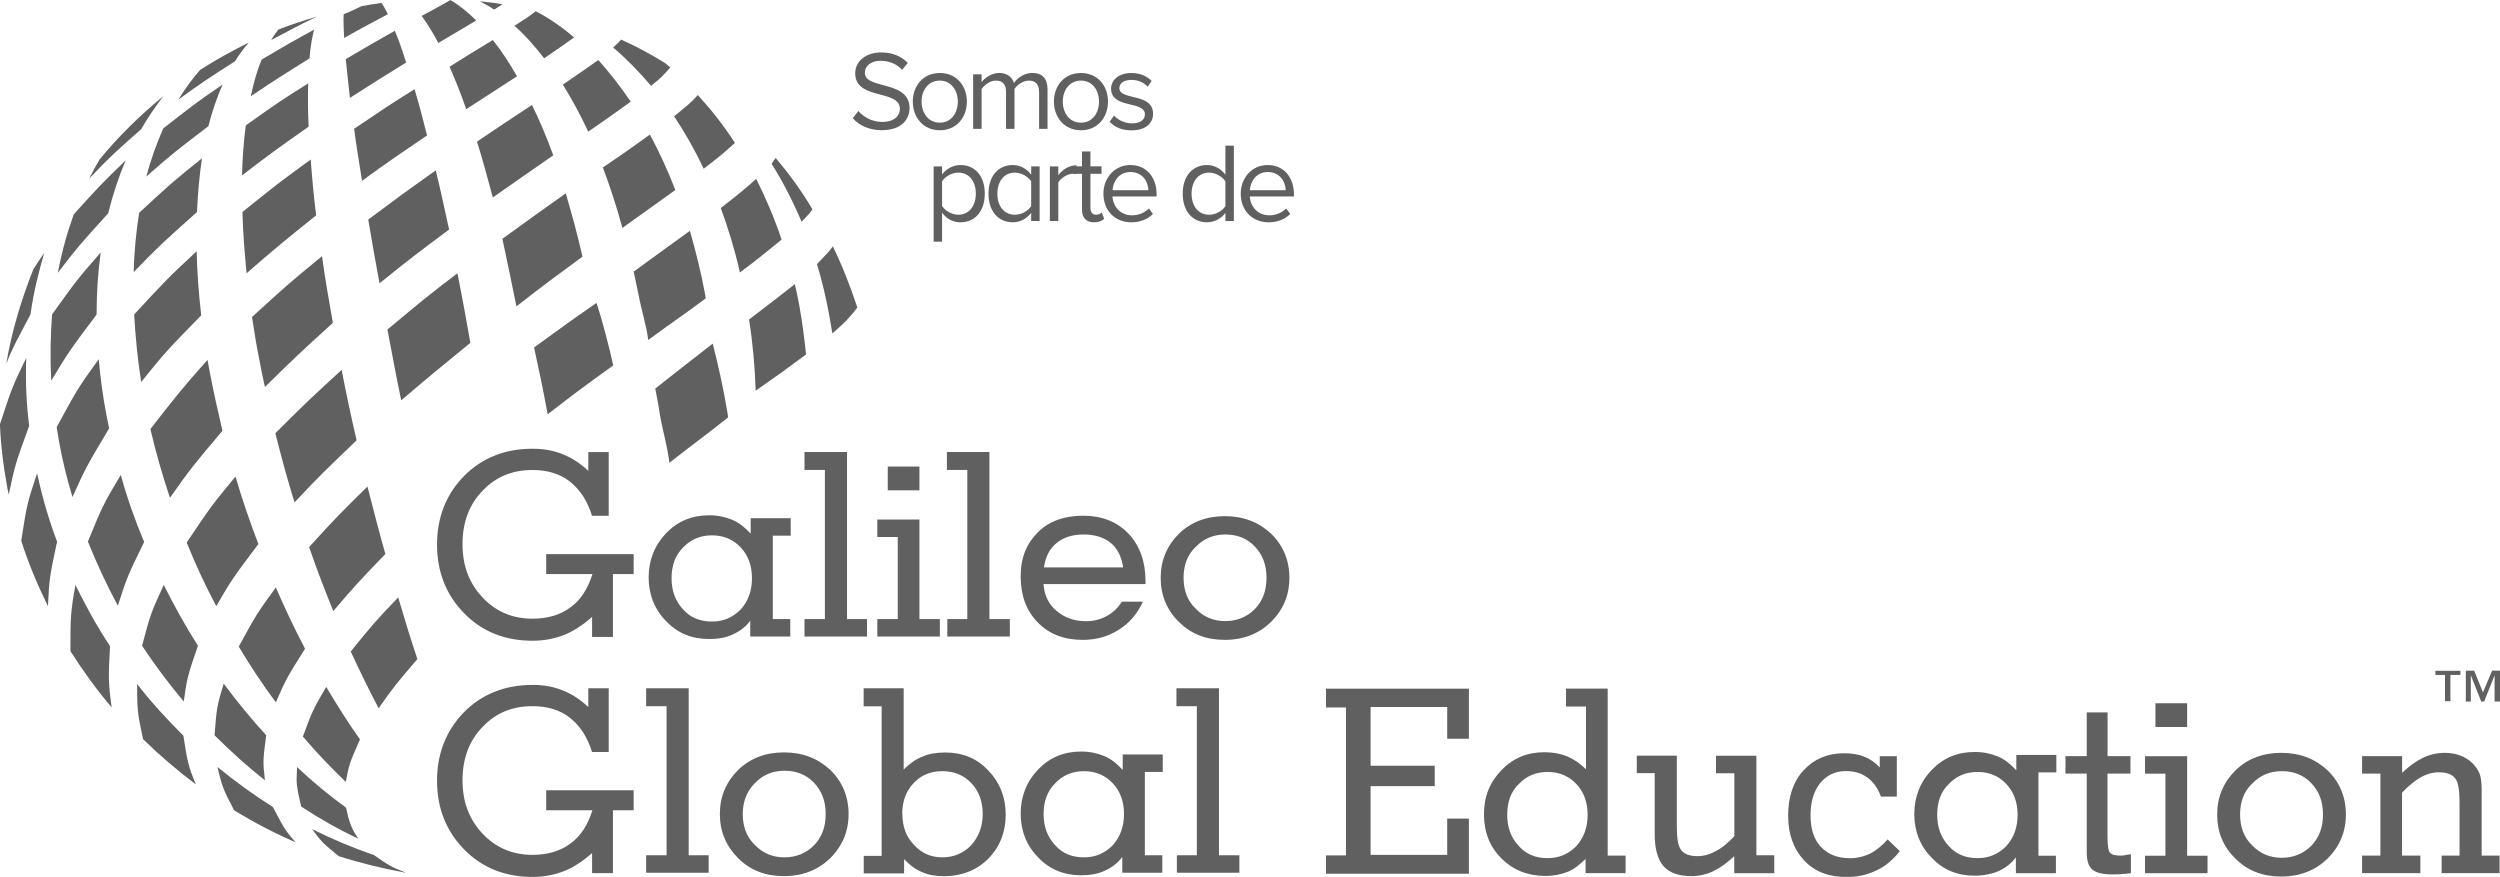 <svg xmlns="http://www.w3.org/2000/svg" id="Capa_2" data-name="Capa 2" viewBox="0 0 290.37 101.85"><defs><style>      .cls-1 {        fill: #606060;      }    </style></defs><g id="Capa_1-2" data-name="Capa 1"><g><g><path class="cls-1" d="M290.32,81.48h-.58v-3.05h0l-1.21,3.05h-.34l-1.21-3.05h0v3.05h-.58v-3.58h.97l1.02,2.52,1.06-2.52h.92v3.58h-.05ZM285.72,78.39h-1.11v3.05h-.63v-3.05h-1.11v-.48h2.9v.48h-.05ZM170.61,101.47v-6.39h-2.52v4.21h-8.9v-7.98h7.45v-2.37h-7.45v-6.82h8.9v3.68h2.52v-5.81h-16.6v2.18h2.32v17.18h-2.32v2.13h16.6ZM175.06,94.64c0,1.45.44,2.66,1.35,3.63.87.97,1.98,1.4,3.34,1.4s2.42-.48,3.34-1.4c.87-.97,1.31-2.18,1.31-3.63s-.44-2.66-1.31-3.58c-.87-.92-1.98-1.4-3.34-1.4s-2.47.48-3.34,1.4c-.92.87-1.35,2.08-1.35,3.58M184.16,82.06h-2.27v-2.08h4.84v19.4h2.08v2.03h-4.65v-1.65c-.68.68-1.35,1.21-2.08,1.5s-1.6.48-2.56.48c-2.08,0-3.77-.68-5.13-2.03-1.35-1.35-2.03-3.05-2.03-5.13s.68-3.73,2.03-5.13c1.35-1.4,3-2.08,4.98-2.08.97,0,1.84.15,2.66.48.77.34,1.5.82,2.18,1.5v-7.31h-.05ZM192.19,96.87c0,1.69.34,2.95,1.02,3.73s1.79,1.16,3.24,1.16c.87,0,1.74-.19,2.56-.58.82-.39,1.6-.97,2.42-1.74v1.98h4.65v-2.08h-2.08v-11.56h-4.69v2.03h2.13v7.31c-.73.77-1.45,1.4-2.18,1.74-.68.39-1.4.58-2.13.58-.87,0-1.5-.24-1.84-.68-.39-.44-.53-1.4-.53-2.81v-8.18h-4.65v2.03h2.08v7.06ZM219.24,97.5c-.63.73-1.31,1.26-2.03,1.65-.73.34-1.5.53-2.32.53-1.45,0-2.56-.44-3.39-1.31-.82-.87-1.21-2.08-1.21-3.68s.39-2.81,1.11-3.73c.77-.92,1.74-1.4,3-1.4.97,0,1.79.24,2.47.73.68.48,1.21,1.21,1.6,2.23h1.84v-4.69h-1.98v1.31c-.53-.58-1.16-1.02-1.84-1.26-.68-.29-1.45-.39-2.32-.39-1.94,0-3.48.68-4.69,1.98-1.21,1.31-1.79,3.1-1.79,5.27s.63,3.87,1.84,5.18c1.21,1.31,2.85,1.94,4.94,1.94,1.26,0,2.42-.24,3.48-.77,1.06-.48,1.94-1.26,2.71-2.23l-1.4-1.35M225,94.64c0,1.45.44,2.66,1.35,3.63.87.97,1.98,1.4,3.34,1.4s2.42-.48,3.34-1.4c.87-.97,1.31-2.18,1.31-3.63s-.44-2.66-1.31-3.58c-.87-.92-1.98-1.4-3.34-1.4s-2.47.48-3.34,1.4c-.92.87-1.35,2.08-1.35,3.58M236.71,99.39h2.08v2.03h-4.65v-1.84c-.53.73-1.26,1.26-2.03,1.6-.77.34-1.74.53-2.76.53-1.98,0-3.68-.68-4.98-2.08-1.35-1.35-2.03-3.1-2.03-5.08s.68-3.73,2.03-5.13c1.35-1.4,3-2.08,4.98-2.08,1.02,0,1.89.19,2.71.53s1.5.92,2.13,1.6v-1.79h4.65v2.03h-2.08v9.68h-.05ZM244.79,89.85h2.66v-2.03h-2.66v-5.08h-2.42v5.08h-2.47v2.03h2.47v9.1c0,.97.19,1.65.63,2.03.44.39,1.21.58,2.32.58.44,0,.87,0,1.21-.05.34,0,.68-.05.97-.1v-2.18h-.15c-.53.1-.82.15-.97.15-.68,0-1.11-.1-1.31-.34s-.29-.87-.29-1.98v-7.21ZM250.35,81.68h3.68v2.76h-3.68v-2.76ZM254.03,99.39h2.37v2.03h-7.26v-2.03h2.37v-9.53h-2.37v-2.03h4.89v11.56ZM260.18,94.6c0,1.45.44,2.66,1.4,3.58.92.97,2.08,1.45,3.44,1.45s2.52-.48,3.44-1.4c.92-.97,1.35-2.13,1.35-3.63s-.44-2.66-1.35-3.63c-.92-.97-2.08-1.4-3.44-1.4s-2.52.48-3.44,1.45c-.97.92-1.4,2.13-1.4,3.58M257.52,94.6c0-2.03.73-3.73,2.13-5.13,1.4-1.35,3.19-2.03,5.32-2.03s3.92.68,5.37,2.03c1.4,1.35,2.13,3.1,2.13,5.13s-.73,3.73-2.13,5.13c-1.4,1.35-3.19,2.08-5.37,2.08s-3.92-.68-5.32-2.08c-1.45-1.4-2.13-3.1-2.13-5.13M288.24,92.32v-.48c0-.73-.05-1.31-.15-1.69s-.29-.73-.53-1.06c-.39-.53-.87-.92-1.5-1.21-.63-.29-1.31-.44-2.08-.44-.92,0-1.74.19-2.56.58-.82.39-1.6.97-2.42,1.74v-1.94h-4.65v2.03h2.13v9.53h-2.13v2.03h6.77v-2.03h-2.13v-7.31c.77-.82,1.5-1.4,2.18-1.79.68-.39,1.4-.58,2.13-.58.87,0,1.5.24,1.84.68.39.44.53,1.4.53,2.85v6.15h-2.08v2.03h6.73v-2.03h-2.08v-7.06h0ZM71.23,94.11h2.37v-2.32h-10.16v2.32h5.37c-.53,1.69-1.35,3-2.56,3.87-1.16.87-2.66,1.31-4.4,1.31-2.32,0-4.26-.82-5.81-2.47-1.55-1.65-2.32-3.68-2.32-6.19s.77-4.6,2.32-6.19c1.55-1.65,3.48-2.42,5.81-2.42,1.74,0,3.19.44,4.35,1.35,1.16.92,2.03,2.23,2.56,3.97h1.94v-7.4h-2.37v2.18c-.92-.87-1.89-1.5-3-1.94-1.06-.44-2.23-.63-3.48-.63-3.19,0-5.85,1.06-7.94,3.15-2.08,2.13-3.15,4.79-3.15,7.98s1.06,5.85,3.15,7.98c2.08,2.13,4.74,3.19,7.94,3.19,1.35,0,2.56-.24,3.68-.68,1.11-.44,2.18-1.16,3.24-2.08v2.32h2.42v-7.31h.05ZM77.42,99.34h-2.37v2.03h7.26v-2.03h-2.32v-19.4h-4.94v2.08h2.37v17.32ZM86.27,94.55c0,1.45.44,2.66,1.4,3.58.92.97,2.08,1.45,3.44,1.45s2.52-.48,3.44-1.4c.92-.97,1.35-2.13,1.35-3.63s-.44-2.66-1.35-3.63c-.92-.97-2.08-1.4-3.44-1.4s-2.52.48-3.44,1.45c-.92.92-1.4,2.13-1.4,3.58M83.61,94.55c0-2.03.73-3.73,2.13-5.13,1.4-1.35,3.19-2.03,5.32-2.03s3.92.68,5.37,2.03c1.4,1.35,2.13,3.1,2.13,5.13s-.73,3.73-2.13,5.13c-1.4,1.35-3.19,2.08-5.37,2.08s-3.92-.68-5.32-2.08-2.13-3.1-2.13-5.13M104.81,94.55c0,1.45.44,2.66,1.35,3.58.87.97,1.98,1.45,3.29,1.45s2.47-.48,3.34-1.4c.87-.97,1.35-2.18,1.35-3.63s-.44-2.66-1.31-3.58c-.87-.92-1.98-1.4-3.39-1.4s-2.47.48-3.34,1.4c-.87.92-1.31,2.13-1.31,3.58M100.31,82.02v-2.08h4.65v9.44c.68-.68,1.4-1.21,2.18-1.5.77-.34,1.65-.48,2.66-.48,1.98,0,3.68.68,4.98,2.08,1.35,1.4,2.03,3.1,2.03,5.13s-.68,3.77-2.03,5.13c-1.35,1.35-3.1,2.03-5.13,2.03-.97,0-1.84-.15-2.56-.48-.73-.29-1.45-.82-2.08-1.5v1.65h-4.69v-2.03h2.08v-17.37h-2.08ZM121.21,94.55c0,1.45.44,2.66,1.35,3.63.87.97,1.98,1.4,3.34,1.4s2.42-.48,3.34-1.4c.87-.97,1.31-2.18,1.31-3.63s-.44-2.66-1.31-3.58c-.87-.92-1.98-1.4-3.34-1.4s-2.47.48-3.34,1.4c-.92.92-1.35,2.13-1.35,3.58M132.92,99.34h2.08v2.03h-4.65v-1.84c-.53.73-1.26,1.26-2.03,1.6-.82.39-1.74.53-2.76.53-1.98,0-3.68-.68-4.98-2.08-1.35-1.35-2.03-3.1-2.03-5.08s.68-3.73,2.03-5.13c1.35-1.4,3-2.08,4.98-2.08,1.02,0,1.89.19,2.71.53.82.34,1.5.92,2.13,1.6v-1.79h4.65v2.03h-2.08v9.68h-.05ZM139.06,99.34h-2.37v2.03h7.26v-2.03h-2.37v-19.4h-4.94v2.08h2.37v17.32h.05ZM71.23,66.68h2.37v-2.32h-10.16v2.32h5.37c-.53,1.69-1.35,3-2.56,3.87-1.16.87-2.66,1.31-4.4,1.31-2.32,0-4.26-.82-5.81-2.47-1.55-1.65-2.32-3.68-2.32-6.19s.77-4.6,2.32-6.19c1.55-1.65,3.48-2.42,5.81-2.42,1.74,0,3.19.44,4.35,1.35,1.16.92,2.03,2.23,2.56,3.97h1.94v-7.4h-2.37v2.18c-.92-.87-1.89-1.5-3-1.94-1.06-.44-2.23-.63-3.48-.63-3.19,0-5.85,1.06-7.94,3.15-2.08,2.13-3.15,4.79-3.15,7.98s1.06,5.85,3.15,7.98c2.08,2.13,4.74,3.19,7.94,3.19,1.35,0,2.56-.24,3.68-.68,1.11-.44,2.18-1.16,3.24-2.08v2.32h2.42v-7.31h.05ZM78,67.16c0,1.45.44,2.66,1.35,3.63.87.97,1.98,1.4,3.34,1.4s2.42-.48,3.34-1.4c.87-.97,1.31-2.18,1.31-3.63s-.44-2.66-1.31-3.58c-.87-.92-1.98-1.4-3.34-1.4s-2.47.48-3.34,1.4c-.92.92-1.35,2.08-1.35,3.58M89.71,71.9h2.08v2.03h-4.65v-1.84c-.53.73-1.26,1.26-2.03,1.6-.82.39-1.74.53-2.76.53-1.98,0-3.68-.68-4.98-2.08-1.35-1.35-2.03-3.1-2.03-5.08s.68-3.73,2.03-5.13c1.35-1.4,3-2.08,4.98-2.08,1.02,0,1.89.19,2.71.53.82.34,1.5.92,2.13,1.6v-1.79h4.65v2.03h-2.08v9.68h-.05ZM95.81,71.9h-2.37v2.03h7.26v-2.03h-2.32v-19.4h-4.94v2.08h2.37v17.32ZM103.11,54.19h3.68v2.76h-3.68v-2.76ZM106.79,71.9h2.37v2.03h-7.26v-2.03h2.37v-9.53h-2.37v-2.03h4.89v11.56ZM112.4,71.9h-2.37v2.03h7.26v-2.03h-2.37v-19.4h-4.94v2.08h2.37v17.32h.05ZM121.26,65.9h9.19c-.19-1.26-.68-2.23-1.45-2.85-.77-.63-1.84-.97-3.15-.97s-2.32.34-3.1.97c-.82.63-1.31,1.6-1.5,2.85M132.73,69.92c-.63,1.35-1.55,2.47-2.81,3.24-1.21.77-2.61,1.16-4.16,1.16-2.18,0-3.92-.68-5.23-2.03-1.31-1.35-1.98-3.1-1.98-5.32s.68-3.82,1.98-5.13,3.1-1.94,5.27-1.94,3.92.68,5.27,2.08c1.31,1.4,1.98,3.24,1.98,5.52v.34h-11.85c.1,1.31.58,2.32,1.5,3.1s2.03,1.21,3.44,1.21c.87,0,1.65-.19,2.37-.58.73-.39,1.35-.97,1.79-1.69h2.42v.05ZM137.47,67.11c0,1.45.44,2.66,1.4,3.58.92.97,2.08,1.45,3.44,1.45s2.52-.48,3.44-1.4c.92-.97,1.35-2.13,1.35-3.63s-.44-2.66-1.35-3.63c-.92-.97-2.08-1.4-3.44-1.4s-2.52.48-3.44,1.45c-.97.92-1.4,2.13-1.4,3.58M134.81,67.11c0-2.03.73-3.73,2.13-5.13,1.4-1.35,3.19-2.03,5.32-2.03s3.92.68,5.37,2.03c1.4,1.35,2.13,3.1,2.13,5.13s-.73,3.73-2.13,5.13c-1.4,1.35-3.19,2.08-5.37,2.08s-3.92-.68-5.32-2.08c-1.4-1.35-2.13-3.1-2.13-5.13"></path><path class="cls-1" d="M41.95.73c.77-.15,1.6-.29,2.37-.39.24.34.48.82.73,1.31-2.08,1.11-2.76,1.45-5.08,2.76-.05-1.11-.1-2.03-.05-2.76.97-.39,1.55-.68,2.03-.92"></path><path class="cls-1" d="M55.74.15c.53.29,1.11.58,1.65.97.48-.29.73-.48.97-.63-.87-.15-1.74-.24-2.61-.34"></path><path class="cls-1" d="M72.14,4.6c-.15.19-.44.48-.92.92,1.55,1.31,3,2.81,4.4,4.45,1.31-1.06,1.31-1.11,2.23-2.13-.19-.19-.44-.39-.63-.53-1.65-1.02-3.34-1.94-5.08-2.71"></path><path class="cls-1" d="M59.76,3c1.21,1.06,2.32,2.32,3.44,3.77,1.84-1.26,1.98-1.35,3.48-2.42-1.4-1.21-2.9-2.23-4.45-3.05-.73.58-1.02.77-2.47,1.69"></path><path class="cls-1" d="M48.97,1.84c.63.87,1.31,1.94,1.94,3.15,1.45-.87,2.95-1.74,4.4-2.61-.97-.97-1.98-1.79-3-2.37-1.11.63-2.23,1.26-3.34,1.84"></path><path class="cls-1" d="M23.23,8.13c-.92,1.06-1.74,2.18-2.52,3.44,2.81-2.03,3.48-2.47,6.58-4.45.48-.77,1.02-1.5,1.6-2.18-1.94.97-3.87,2.03-5.66,3.19"></path><path class="cls-1" d="M34.98,93.68c2.13,1.4,4.35,2.66,6.63,3.73-.15-.24-.34-.53-.48-.77-.24-.44-.44-.92-.58-1.4-.1-.24-.15-.48-.19-.73-.05-.15-.05-.24-.1-.39,0-.05-.05-.29-.1-.34-1.94-1.4-3.82-2.95-5.66-4.69,0,.48-.05.92-.05,1.4,0,1.06.29,2.08.53,3.19"></path><path class="cls-1" d="M27.19,94.11c2.27,1.4,4.69,2.66,7.16,3.73-1.4-1.55-1.45-1.89-2.66-4.11-2.23-1.4-4.35-2.95-6.44-4.65.53,2.18.63,2.56,1.94,5.03"></path><path class="cls-1" d="M40.74,75.68c1.06,2.27,2.13,4.5,3.24,6.58,1.69-2.42,2.13-2.95,4.5-5.71-.77-2.27-1.5-4.69-2.23-7.16-2.66,2.76-3.05,3.24-5.52,6.29"></path><path class="cls-1" d="M16.5,75c1.5,2.27,3.1,4.4,4.84,6.48.39-2.76.44-2.95,1.65-6.48-1.45-2.27-2.76-4.65-3.97-7.06-1.45,3.15-1.55,3.39-2.52,7.06"></path><path class="cls-1" d="M10.21,62.9c1.02,2.56,2.18,5.03,3.48,7.45,1.02-3.19,1.11-3.44,3.05-7.4-1.06-2.52-1.98-5.13-2.71-7.79-2.03,3.39-2.13,3.63-3.82,7.74"></path><path class="cls-1" d="M31.98,50.32c.68,2.71,1.4,5.37,2.23,8.03,2.95-3.15,3.68-3.82,7.21-7.21-.63-2.71-1.21-5.42-1.74-8.18-3.53,3.24-4.02,3.68-7.69,7.35"></path><path class="cls-1" d="M2.47,62.81c.82,2.61,1.89,5.13,3.1,7.6.15-3.19.19-3.44,1.06-7.5-.97-2.56-1.74-5.23-2.32-7.94-1.16,3.48-1.21,3.73-1.84,7.84"></path><path class="cls-1" d="M87,37.11c.44,2.76.68,5.52.77,8.27,2.9-2.03,3.05-2.13,5.85-4.21-.19-1.89-.44-3.77-.77-5.61-.15-.87-.34-1.74-.53-2.56-2.23,1.74-2.47,1.94-5.32,4.11"></path><path class="cls-1" d="M45,38.27c.53,2.76,1.02,5.47,1.6,8.23,3.34-2.85,4.35-3.68,8.03-6.68-.19-1.16-.44-2.37-.63-3.53-.29-1.55-.58-3.1-.87-4.55-3.63,2.76-4.06,3.15-8.13,6.53"></path><path class="cls-1" d="M6.58,49.6c.1.58.19,1.16.29,1.74.39,2.18.92,4.31,1.55,6.39,1.55-3.44,1.69-3.68,4.26-7.98-.1-.48-.19-.97-.29-1.4-.44-2.27-.73-4.45-.92-6.63-2.47,3.39-2.56,3.63-4.89,7.89"></path><path class="cls-1" d="M29.27,36.82c.24,1.55.48,3.15.82,4.79.19,1.11.44,2.23.68,3.34,3.39-3.34,4.06-3.97,7.89-7.45-.48-2.71-.92-5.27-1.26-7.74-3.68,3-4.21,3.48-8.13,7.06"></path><path class="cls-1" d="M76.11,45.14c.19.97.39,1.98.53,3,.34,1.94.87,3.63,1.11,5.61,3.77-2.95,3.53-2.66,6.82-5.27,0-.15-.05-.24-.05-.39-.48-2.85-1.06-5.56-1.74-8.18-2.27,1.74-4.45,3.48-6.68,5.23"></path><path class="cls-1" d="M55.4,16.45c.63,1.98,1.21,4.16,1.84,6.48,2.95-2.08,3.97-2.76,7.02-4.89-.77-2.13-1.6-4.06-2.47-5.85q-3.1,2.03-6.39,4.26"></path><path class="cls-1" d="M41.13,14.95c.24,1.89.58,3.87.92,6.05,3.24-2.37,4.16-2.95,7.55-5.27-.48-1.94-.97-3.77-1.45-5.37-3.1,1.94-3.29,2.08-7.02,4.6"></path><path class="cls-1" d="M8.56,24.92c-.77,2.13-1.4,4.4-1.84,6.77,2.32-3.05,2.61-3.34,5.85-6.92.53-2.18,1.21-4.21,2.03-6.15-2.81,2.71-3.24,3.19-6.05,6.29"></path><path class="cls-1" d="M28.55,14.56c-.24,1.79-.39,3.73-.44,5.81,3.34-2.56,4.16-3.15,7.74-5.66-.1-1.84-.1-3.53-.05-5.03-3.15,1.98-3.58,2.27-7.26,4.89"></path><path class="cls-1" d="M52.21,7.74c.63,1.45,1.31,3.1,1.94,4.94,1.5-.97,2.18-1.4,5.9-3.82-.92-1.6-1.84-3-2.81-4.21-1.69,1.02-3.34,2.03-5.03,3.1"></path><path class="cls-1" d="M32.32,3.44c1.45-.58,2.95-1.06,4.45-1.5-2.18,1.06-2.81,1.4-5.27,2.71.24-.44.53-.82.82-1.21"></path><path class="cls-1" d="M.73,42.24c.68-1.74,1.16-2.61,2.81-5.71.34-2.47.92-4.84,1.6-7.16-.53.77-.92,1.35-1.26,1.89-1.4,3.53-2.52,7.21-3.15,10.98"></path><path class="cls-1" d="M11.56,18.53c-.44.73-.82,1.45-1.21,2.23,2.47-2.61,3.1-3.15,6.05-5.76.77-1.35,1.65-2.61,2.56-3.82-2.71,2.23-5.23,4.69-7.4,7.35"></path><path class="cls-1" d="M90.1,18.34c-.15.19-.29.39-.48.68,1.31,2.08,2.47,4.35,3.48,6.73.73-.73,1.02-1.06,1.26-1.45-1.26-2.13-2.71-4.11-4.26-5.95"></path><path class="cls-1" d="M24.92,85.4c1.89,1.89,3.82,3.63,5.85,5.23-.24-2.18-.24-2.32.15-5.23-1.74-1.89-3.39-3.92-4.94-6-.82,2.71-.82,2.9-1.06,6"></path><path class="cls-1" d="M16.6,85.84c1.94,1.89,3.97,3.63,6.15,5.27-.92-2.23-.97-2.61-1.45-5.66-1.89-1.89-3.73-3.87-5.37-6,0,2.81,0,3.24.68,6.39"></path><path class="cls-1" d="M27.73,75.1c1.35,2.27,2.81,4.45,4.31,6.48,1.16-2.66,1.26-2.85,3.39-6.24-1.21-2.27-2.32-4.65-3.39-7.11-2.23,3.05-2.32,3.24-4.31,6.87"></path><path class="cls-1" d="M35.9,63.53c.87,2.56,1.84,5.03,2.81,7.45,2.42-2.85,3.05-3.53,6.05-6.63-.73-2.56-1.4-5.18-2.08-7.84-3.15,3.1-3.63,3.58-6.77,7.02"></path><path class="cls-1" d="M8.18,75.63c1.45,2.27,3.05,4.5,4.79,6.53-.39-2.81-.39-3.53-.19-7.11-1.5-2.27-2.81-4.65-4.02-7.11-.58,3.19-.58,3.97-.58,7.69"></path><path class="cls-1" d="M21.68,63c1.02,2.56,2.18,5.03,3.44,7.4,1.79-3.1,1.98-3.34,4.89-7.21-.97-2.56-1.89-5.18-2.66-7.84-2.81,3.39-2.95,3.63-5.66,7.65h0Z"></path><path class="cls-1" d="M73.6,31.55c.19.92.39,1.84.58,2.76.34,1.79.87,3.34,1.11,5.18,3.68-2.71,3.44-2.42,6.68-4.84,0-.1-.05-.24-.05-.34-.48-2.61-1.11-5.13-1.79-7.5-2.23,1.6-4.4,3.19-6.53,4.74"></path><path class="cls-1" d="M58.35,27.73c.53,2.47,1.06,5.03,1.6,7.69,0,.05,0,.1.05.15,3.24-2.52,4.35-3.34,7.65-5.76-.58-2.61-1.26-5.03-1.94-7.35-3.34,2.37-3.48,2.47-7.35,5.27"></path><path class="cls-1" d="M62.03,40.35c.53,2.42,1.06,4.94,1.55,7.6,0,.05,0,.1.05.15,3.19-2.47,4.31-3.29,7.6-5.66-.58-2.56-1.21-4.98-1.94-7.26-3.29,2.27-3.44,2.42-7.26,5.18"></path><path class="cls-1" d="M15.58,36.53c.15,2.52.39,5.13.82,7.84,2.76-3.44,3-3.68,6.97-7.74-.29-2.56-.48-5.08-.53-7.45-3.39,3.15-3.92,3.73-7.26,7.35"></path><path class="cls-1" d="M83.71,24.15c.87,2.37,1.65,4.89,2.23,7.5,2.52-1.89,2.61-2.03,4.84-3.82-.82-2.47-1.84-4.84-2.95-7.06-1.45,1.31-1.94,1.69-4.11,3.39"></path><path class="cls-1" d="M42.77,25.5c.39,2.32.82,4.79,1.31,7.4,3.44-2.76,4.31-3.44,8.08-6.24-.53-2.42-1.02-4.74-1.55-6.87-3.48,2.47-3.82,2.71-7.84,5.71"></path><path class="cls-1" d="M6.05,36.53c-.19,2.47-.24,5.03-.1,7.69,2.03-3.39,2.23-3.63,5.27-7.69,0-2.52.15-4.89.48-7.21-2.71,3.1-2.81,3.24-5.66,7.21"></path><path class="cls-1" d="M70.02,19.45c.82,2.18,1.6,4.55,2.27,7.02,2.03-1.45,4.11-2.95,6.15-4.4-.87-2.27-1.89-4.45-2.95-6.44-1.89,1.35-2.47,1.79-5.47,3.82"></path><path class="cls-1" d="M28.16,24.63c.05,2.23.24,4.6.48,7.11,3.44-3,4.35-3.73,8.08-6.73-.29-2.27-.48-4.45-.63-6.48-3.53,2.56-3.97,2.9-7.94,6.1"></path><path class="cls-1" d="M78.29,13.5c1.26,1.89,2.42,3.92,3.44,6.1,1.94-1.5,2.13-1.65,3.63-3-1.31-2.03-2.76-3.87-4.31-5.56-.82.92-1.16,1.16-2.76,2.47"></path><path class="cls-1" d="M18.97,14.9c-.77,1.74-1.45,3.63-1.98,5.61,3-2.66,3.73-3.19,7.21-5.85.44-1.74,1.02-3.39,1.65-4.84-3.05,2.08-3.58,2.52-6.87,5.08"></path><path class="cls-1" d="M40.16,6.87c.15,1.35.29,2.85.48,4.5,2.85-1.84,3.73-2.37,6.53-4.11-.44-1.4-.87-2.66-1.31-3.68-2.42,1.35-2.56,1.45-5.71,3.29"></path><path class="cls-1" d="M0,49.6v-.34c1.35-4.11,1.4-4.31,3.05-7.69-.1,2.56,0,5.23.34,7.89-1.55,4.26-1.65,4.5-2.37,7.98-.1-.39-.19-.82-.24-1.21-.39-2.18-.68-4.4-.77-6.63M96.73,28.6c-.34.53-.73.92-1.84,2.08.58,1.89,1.02,3.77,1.4,5.81.15.73.24,1.5.39,2.23,1.6-1.4,1.79-1.6,2.9-3-.82-2.47-1.74-4.84-2.85-7.11M39.34,99.44c2.56.82,5.18,1.45,7.84,1.94-1.84-.73-1.94-.82-3.77-2.08-2.42-.82-4.84-1.84-7.16-3,1.11,1.5,1.21,1.6,3.1,3.15M35.18,85.55c1.6,1.89,3.29,3.63,4.98,5.27.39-2.08.44-2.18,1.65-4.94-1.35-1.89-2.66-3.97-3.92-6.1-1.5,2.56-1.6,2.76-2.71,5.76M17.47,49.84c.63,2.71,1.4,5.37,2.27,7.98,2.37-3.39,2.95-4.06,6.1-7.79-.53-2.23-1.02-4.45-1.45-6.68-.1-.53-.19-1.02-.29-1.55-3.1,3.48-3.68,4.26-6.63,8.03M16.16,24.73c-.34,2.18-.58,4.45-.63,6.87,3-3.1,3.34-3.39,7.35-6.97.1-2.23.29-4.31.58-6.24-3.34,2.66-3.87,3.15-7.31,6.34M65.37,9.82c1.02,1.65,2.03,3.48,2.95,5.47q2.61-1.79,4.94-3.48c-1.21-1.79-2.47-3.39-3.77-4.84-1.5,1.06-1.98,1.4-4.11,2.85M30.39,6.92c-.53,1.26-.92,2.66-1.26,4.26,3-2.03,3.82-2.52,6.82-4.4.1-1.31.29-2.42.53-3.34-2.56,1.4-2.9,1.6-6.1,3.48"></path></g><g><g><path class="cls-1" d="M99.71,12.91c.58.64,1.52,1.25,2.75,1.25,1.56,0,2.06-.84,2.06-1.51,0-1.05-1.06-1.34-2.22-1.65-1.4-.37-2.97-.76-2.97-2.48,0-1.44,1.29-2.43,3-2.43,1.34,0,2.37.45,3.11,1.22l-.66.8c-.66-.72-1.57-1.05-2.53-1.05-1.05,0-1.8.56-1.8,1.39,0,.88,1.01,1.14,2.13,1.44,1.43.38,3.06.83,3.06,2.66,0,1.27-.87,2.57-3.23,2.57-1.52,0-2.64-.58-3.36-1.39l.64-.83Z"></path><path class="cls-1" d="M106.02,11.8c0-1.84,1.21-3.32,3.14-3.32s3.14,1.48,3.14,3.32-1.21,3.33-3.14,3.33-3.14-1.5-3.14-3.33ZM111.25,11.8c0-1.29-.75-2.44-2.1-2.44s-2.11,1.15-2.11,2.44.76,2.45,2.11,2.45,2.1-1.15,2.1-2.45Z"></path><path class="cls-1" d="M120.68,10.67c0-.8-.35-1.31-1.17-1.31-.66,0-1.35.47-1.68.97v4.64h-.98v-4.3c0-.8-.34-1.31-1.17-1.31-.64,0-1.33.47-1.67.98v4.63h-.98v-6.34h.98v.92c.26-.41,1.12-1.08,2.05-1.08s1.52.52,1.71,1.18c.35-.58,1.21-1.18,2.13-1.18,1.15,0,1.77.64,1.77,1.92v4.58h-.98v-4.3Z"></path><path class="cls-1" d="M122.41,11.8c0-1.84,1.21-3.32,3.14-3.32s3.14,1.48,3.14,3.32-1.21,3.33-3.14,3.33-3.14-1.5-3.14-3.33ZM127.65,11.8c0-1.29-.75-2.44-2.1-2.44s-2.11,1.15-2.11,2.44.76,2.45,2.11,2.45,2.1-1.15,2.1-2.45Z"></path><path class="cls-1" d="M129.39,13.42c.42.49,1.22.91,2.09.91.97,0,1.5-.43,1.5-1.05,0-.7-.77-.92-1.63-1.13-1.08-.25-2.3-.54-2.3-1.85,0-.98.85-1.82,2.36-1.82,1.08,0,1.84.41,2.35.92l-.46.68c-.38-.46-1.08-.8-1.89-.8-.87,0-1.4.39-1.4.96,0,.62.72.81,1.55,1.01,1.1.25,2.37.56,2.37,1.97,0,1.06-.85,1.92-2.49,1.92-1.04,0-1.92-.31-2.56-1l.51-.71Z"></path></g><g><path class="cls-1" d="M108.44,28.08v-8.75h.98v.94c.46-.64,1.25-1.1,2.14-1.1,1.67,0,2.82,1.26,2.82,3.32s-1.15,3.33-2.82,3.33c-.87,0-1.63-.41-2.14-1.12v3.37h-.98ZM111.31,20.05c-.77,0-1.55.46-1.89,1.01v2.86c.34.55,1.12,1.02,1.89,1.02,1.27,0,2.03-1.05,2.03-2.45s-.76-2.44-2.03-2.44Z"></path><path class="cls-1" d="M119.77,24.72c-.47.64-1.25,1.1-2.14,1.1-1.65,0-2.82-1.26-2.82-3.32s1.15-3.33,2.82-3.33c.85,0,1.63.42,2.14,1.12v-.96h.98v6.34h-.98v-.94ZM119.77,21.07c-.35-.55-1.12-1.02-1.9-1.02-1.27,0-2.03,1.05-2.03,2.45s.76,2.44,2.03,2.44c.79,0,1.55-.45,1.9-1v-2.87Z"></path><path class="cls-1" d="M121.94,19.33h.98v1.02c.51-.67,1.25-1.15,2.11-1.15v1.01c-.12-.03-.24-.04-.39-.04-.6,0-1.43.5-1.72,1.01v4.49h-.98v-6.34Z"></path><path class="cls-1" d="M125.67,24.34v-4.15h-1.05v-.87h1.05v-1.73h.98v1.73h1.29v.87h-1.29v3.94c0,.47.21.81.64.81.28,0,.54-.12.67-.26l.29.73c-.25.24-.6.41-1.18.41-.93,0-1.4-.54-1.4-1.48Z"></path><path class="cls-1" d="M131.3,19.17c1.92,0,3.04,1.5,3.04,3.4v.25h-5.13c.08,1.19.92,2.19,2.28,2.19.72,0,1.46-.29,1.95-.8l.47.64c-.63.63-1.48.97-2.52.97-1.88,0-3.23-1.35-3.23-3.33,0-1.84,1.31-3.32,3.12-3.32ZM129.22,22.09h4.16c-.01-.94-.64-2.11-2.09-2.11-1.35,0-2.02,1.14-2.07,2.11Z"></path><path class="cls-1" d="M142.33,24.72c-.47.64-1.25,1.1-2.14,1.1-1.65,0-2.82-1.26-2.82-3.32s1.15-3.33,2.82-3.33c.85,0,1.63.42,2.14,1.12v-3.37h.98v8.75h-.98v-.94ZM142.33,21.07c-.35-.55-1.12-1.02-1.9-1.02-1.27,0-2.03,1.05-2.03,2.45s.76,2.44,2.03,2.44c.79,0,1.55-.45,1.9-1v-2.87Z"></path><path class="cls-1" d="M147.25,19.17c1.92,0,3.04,1.5,3.04,3.4v.25h-5.13c.08,1.19.92,2.19,2.28,2.19.72,0,1.46-.29,1.95-.8l.47.64c-.63.63-1.48.97-2.52.97-1.88,0-3.23-1.35-3.23-3.33,0-1.84,1.31-3.32,3.12-3.32ZM145.17,22.09h4.16c-.01-.94-.64-2.11-2.09-2.11-1.35,0-2.02,1.14-2.07,2.11Z"></path></g></g></g></g></svg>